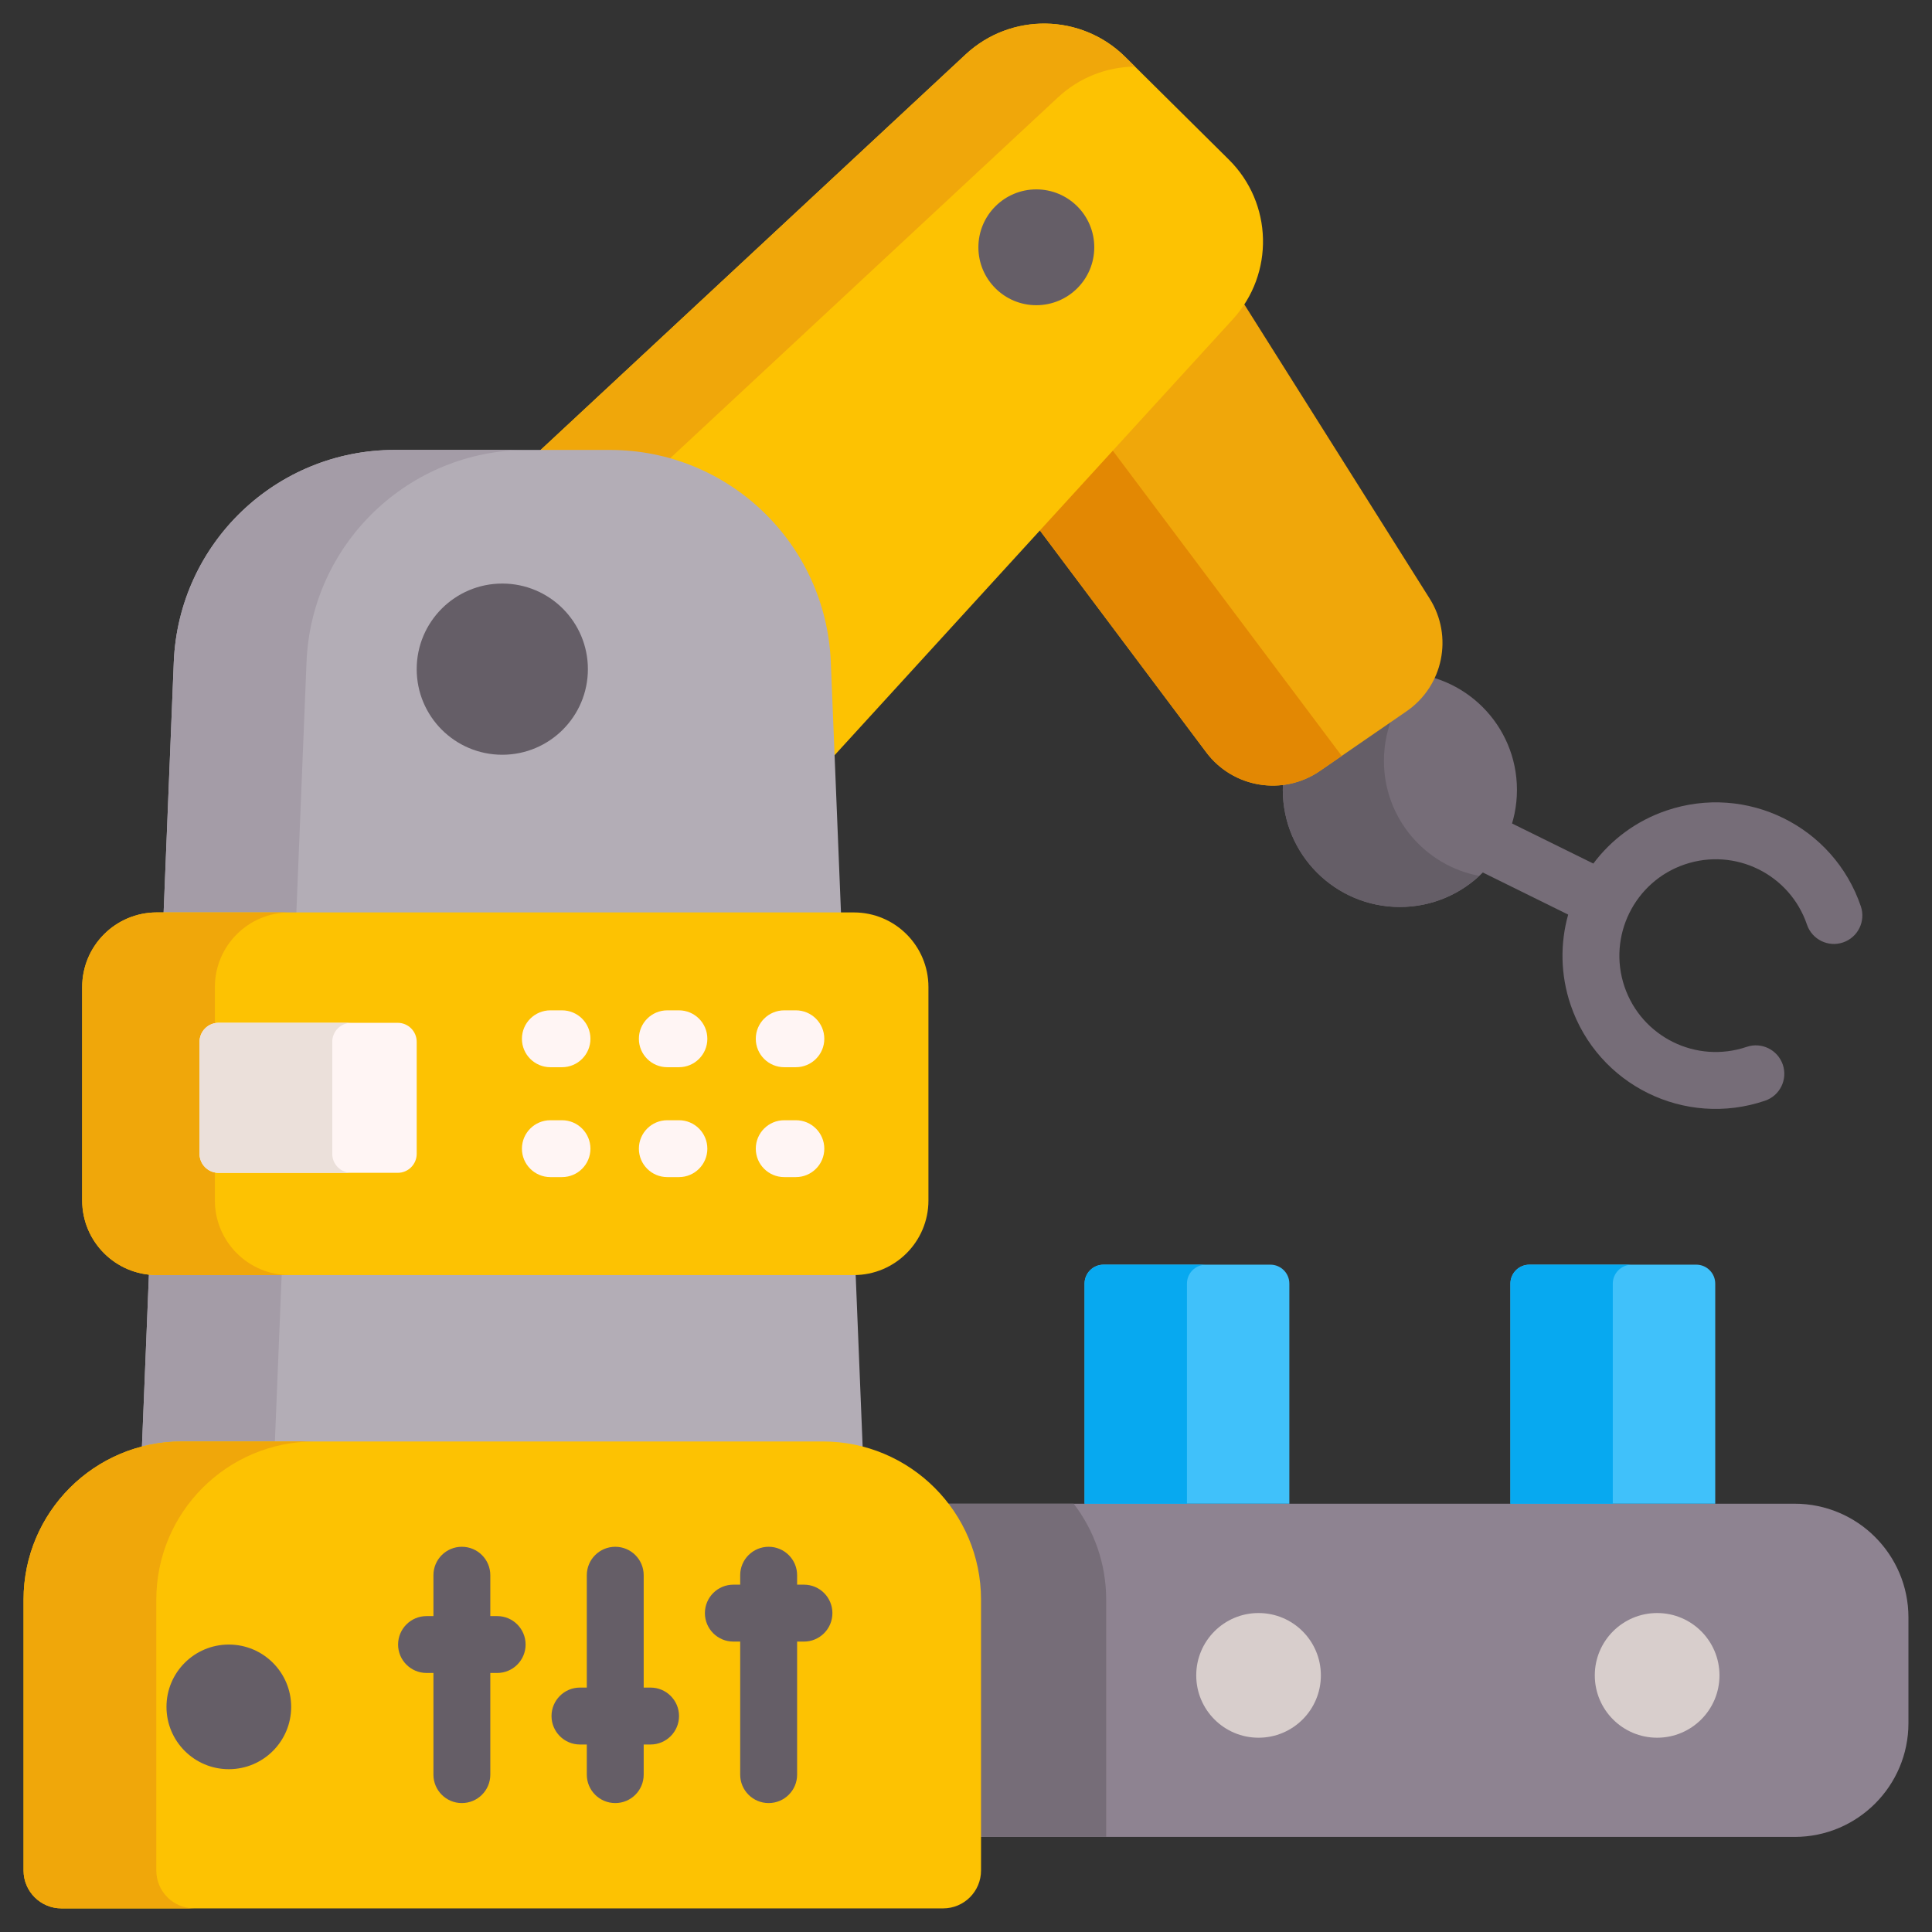 <svg width="41" height="41" viewBox="0 0 41 41" fill="none" xmlns="http://www.w3.org/2000/svg">
<rect x="0" y="0" width="41" height="41" fill="#333333" stroke="none"/>
<g clip-path="url(#clip0_348_137)">
<path d="M39.49 19.234C38.912 17.533 37.067 16.623 35.365 17.201C34.722 17.419 34.192 17.82 33.813 18.326L30.373 16.63C30.074 16.482 29.712 16.605 29.564 16.904C29.417 17.203 29.54 17.565 29.839 17.712L33.279 19.409C33.108 20.018 33.113 20.683 33.331 21.326C33.911 23.032 35.758 23.936 37.456 23.359C37.772 23.252 37.941 22.909 37.834 22.594C37.726 22.278 37.383 22.109 37.068 22.216C35.998 22.579 34.838 22.008 34.474 20.938C34.112 19.87 34.685 18.706 35.753 18.344C36.823 17.981 37.983 18.552 38.347 19.623C38.454 19.938 38.797 20.107 39.112 20C39.428 19.893 39.597 19.55 39.49 19.234Z" fill="#766D78"/>
<path d="M29.708 19.247C31.08 19.247 32.192 18.135 32.192 16.762C32.192 15.39 31.08 14.278 29.708 14.278C28.335 14.278 27.223 15.39 27.223 16.762C27.223 18.135 28.335 19.247 29.708 19.247Z" fill="#766D78"/>
<path d="M31.393 18.588C30.95 18.997 30.359 19.248 29.708 19.248C28.336 19.248 27.223 18.135 27.223 16.762C27.223 15.39 28.336 14.278 29.708 14.278C29.865 14.278 30.02 14.292 30.168 14.32C29.677 14.774 29.369 15.424 29.369 16.146C29.369 17.361 30.241 18.372 31.393 18.588Z" fill="#655E67"/>
<path d="M30.339 12.702L23.495 1.839L17.896 5.693L25.598 15.966C26.167 16.723 27.23 16.897 28.01 16.361L29.848 15.095C30.628 14.559 30.845 13.503 30.339 12.702Z" fill="#F0A70A"/>
<path d="M28.475 16.04L28.01 16.361C27.231 16.897 26.167 16.723 25.599 15.965L17.896 5.693L23.495 1.839L24.347 3.191L20.712 5.693L28.416 15.965C28.435 15.991 28.454 16.016 28.475 16.04Z" fill="#E38803"/>
<path d="M7.347 20.094C5.443 18.207 5.491 15.115 7.454 13.289L20.491 1.156C21.452 0.262 22.947 0.285 23.88 1.209L26.078 3.387C27.011 4.311 27.048 5.806 26.163 6.775L14.151 19.924C12.343 21.904 9.251 21.981 7.347 20.094Z" fill="#FDC202"/>
<path d="M21.992 6.477C22.671 6.477 23.222 5.927 23.222 5.248C23.222 4.569 22.671 4.019 21.992 4.019C21.314 4.019 20.763 4.569 20.763 5.248C20.763 5.927 21.314 6.477 21.992 6.477Z" fill="#655E67"/>
<path d="M9.306 21.006C9.434 21.133 9.568 21.252 9.707 21.361C8.844 21.184 8.022 20.762 7.347 20.094C5.443 18.208 5.492 15.116 7.454 13.289L20.491 1.156C21.452 0.262 22.948 0.285 23.88 1.209L24.085 1.413C23.498 1.42 22.912 1.637 22.45 2.068L9.412 14.201C7.45 16.027 7.401 19.12 9.306 21.006Z" fill="#F0A70A"/>
<path d="M40.5 34.325V36.568C40.5 37.9 39.419 38.982 38.086 38.982H15.562V31.911H38.085C39.419 31.911 40.5 32.992 40.5 34.325Z" fill="#8E8391"/>
<path d="M26.708 36.877C27.439 36.877 28.031 36.285 28.031 35.554C28.031 34.823 27.439 34.231 26.708 34.231C25.978 34.231 25.386 34.823 25.386 35.554C25.386 36.285 25.978 36.877 26.708 36.877Z" fill="#D8CECC"/>
<path d="M35.167 36.877C35.898 36.877 36.49 36.285 36.49 35.554C36.49 34.823 35.898 34.231 35.167 34.231C34.437 34.231 33.844 34.823 33.844 35.554C33.844 36.285 34.437 36.877 35.167 36.877Z" fill="#D8CECC"/>
<path d="M27.362 31.911H23.016V27.241C23.016 27.018 23.196 26.838 23.418 26.838H26.959C27.182 26.838 27.362 27.018 27.362 27.241V31.911Z" fill="#40C1FA"/>
<path d="M36.4 31.911H32.053V27.241C32.053 27.018 32.234 26.838 32.456 26.838H35.997C36.219 26.838 36.4 27.018 36.4 27.241V31.911Z" fill="#40C1FA"/>
<path d="M25.591 26.839C25.369 26.839 25.189 27.018 25.189 27.241V31.911H23.016V27.241C23.016 27.018 23.196 26.839 23.418 26.839H25.591Z" fill="#07A9F0"/>
<path d="M34.629 26.839C34.407 26.839 34.226 27.018 34.226 27.241V31.911H32.053V27.241C32.053 27.018 32.234 26.839 32.456 26.839H34.629Z" fill="#07A9F0"/>
<path d="M23.475 33.949V38.982H15.562V31.911H22.786C23.218 32.476 23.475 33.182 23.475 33.949Z" fill="#766D78"/>
<path d="M18.387 32.68H2.932L3.688 14.05C3.79 11.534 5.859 9.548 8.377 9.548H12.942C15.46 9.548 17.529 11.534 17.631 14.05L18.387 32.68Z" fill="#B3ADB6"/>
<path d="M10.659 16.017C11.662 16.017 12.476 15.204 12.476 14.2C12.476 13.197 11.662 12.384 10.659 12.384C9.656 12.384 8.843 13.197 8.843 14.2C8.843 15.204 9.656 16.017 10.659 16.017Z" fill="#655E67"/>
<path d="M11.194 9.548C8.676 9.548 6.607 11.534 6.505 14.05L5.749 32.68H2.932L3.688 14.05C3.79 11.534 5.859 9.548 8.377 9.548H11.194Z" fill="#A49CA7"/>
<path d="M18.119 27.059H3.328C2.453 27.059 1.744 26.35 1.744 25.475V20.947C1.744 20.072 2.453 19.363 3.328 19.363H18.119C18.994 19.363 19.703 20.072 19.703 20.947V25.475C19.703 26.35 18.994 27.059 18.119 27.059Z" fill="#FDC202"/>
<path d="M11.926 21.441H11.68C11.347 21.441 11.076 21.711 11.076 22.045C11.076 22.378 11.347 22.648 11.68 22.648H11.926C12.26 22.648 12.53 22.378 12.53 22.045C12.53 21.711 12.26 21.441 11.926 21.441Z" fill="#FFF5F4"/>
<path d="M14.408 21.441H14.161C13.828 21.441 13.558 21.711 13.558 22.045C13.558 22.378 13.828 22.648 14.161 22.648H14.408C14.741 22.648 15.011 22.378 15.011 22.045C15.011 21.711 14.741 21.441 14.408 21.441Z" fill="#FFF5F4"/>
<path d="M16.643 22.648H16.889C17.222 22.648 17.493 22.378 17.493 22.045C17.493 21.711 17.222 21.441 16.889 21.441H16.643C16.309 21.441 16.039 21.711 16.039 22.045C16.039 22.378 16.309 22.648 16.643 22.648Z" fill="#FFF5F4"/>
<path d="M11.926 23.773H11.68C11.347 23.773 11.076 24.043 11.076 24.377C11.076 24.71 11.347 24.98 11.68 24.98H11.926C12.26 24.98 12.53 24.71 12.53 24.377C12.53 24.044 12.26 23.773 11.926 23.773Z" fill="#FFF5F4"/>
<path d="M14.408 23.773H14.161C13.828 23.773 13.558 24.043 13.558 24.377C13.558 24.71 13.828 24.98 14.161 24.98H14.408C14.741 24.98 15.011 24.71 15.011 24.377C15.011 24.044 14.741 23.773 14.408 23.773Z" fill="#FFF5F4"/>
<path d="M16.889 23.773H16.643C16.309 23.773 16.039 24.043 16.039 24.377C16.039 24.71 16.309 24.98 16.643 24.98H16.889C17.222 24.98 17.493 24.71 17.493 24.377C17.493 24.044 17.222 23.773 16.889 23.773Z" fill="#FFF5F4"/>
<path d="M1.305 40.499H20.014C20.459 40.499 20.819 40.139 20.819 39.694V33.948C20.819 32.093 19.315 30.59 17.46 30.59H3.859C2.004 30.59 0.5 32.093 0.5 33.948V39.694C0.5 40.139 0.86 40.499 1.305 40.499Z" fill="#FDC202"/>
<path d="M4.856 37.545C5.587 37.545 6.179 36.953 6.179 36.222C6.179 35.492 5.587 34.9 4.856 34.9C4.125 34.9 3.533 35.492 3.533 36.222C3.533 36.953 4.125 37.545 4.856 37.545Z" fill="#655E67"/>
<path d="M17.061 33.629H16.916V33.428C16.916 33.095 16.645 32.825 16.312 32.825C15.979 32.825 15.708 33.095 15.708 33.428V33.629H15.563C15.229 33.629 14.959 33.9 14.959 34.233C14.959 34.566 15.229 34.837 15.563 34.837H15.708V37.661C15.708 37.994 15.979 38.264 16.312 38.264C16.645 38.264 16.916 37.994 16.916 37.661V34.837H17.061C17.395 34.837 17.665 34.566 17.665 34.233C17.665 33.9 17.395 33.629 17.061 33.629Z" fill="#655E67"/>
<path d="M13.806 35.813H13.66V33.428C13.66 33.095 13.39 32.825 13.057 32.825C12.723 32.825 12.453 33.095 12.453 33.428V35.813H12.307C11.974 35.813 11.704 36.084 11.704 36.417C11.704 36.75 11.974 37.021 12.307 37.021H12.453V37.661C12.453 37.994 12.723 38.264 13.057 38.264C13.39 38.264 13.66 37.994 13.66 37.661V37.021H13.806C14.139 37.021 14.41 36.75 14.41 36.417C14.41 36.084 14.139 35.813 13.806 35.813Z" fill="#655E67"/>
<path d="M10.551 34.296H10.405V33.428C10.405 33.095 10.135 32.825 9.801 32.825C9.468 32.825 9.198 33.095 9.198 33.428V34.296H9.052C8.719 34.296 8.448 34.566 8.448 34.9C8.448 35.233 8.719 35.503 9.052 35.503H9.198V37.661C9.198 37.994 9.468 38.264 9.801 38.264C10.135 38.264 10.405 37.994 10.405 37.661V35.503H10.551C10.884 35.503 11.154 35.233 11.154 34.9C11.154 34.566 10.884 34.296 10.551 34.296Z" fill="#655E67"/>
<path d="M6.145 27.059H3.328C2.453 27.059 1.744 26.349 1.744 25.475V20.948C1.744 20.072 2.453 19.363 3.328 19.363H6.145C5.27 19.363 4.56 20.072 4.56 20.948V25.475C4.56 26.349 5.27 27.059 6.145 27.059Z" fill="#F0A70A"/>
<path d="M3.317 33.949V39.694C3.317 40.139 3.677 40.499 4.122 40.499H1.305C0.861 40.499 0.5 40.139 0.5 39.694V33.949C0.5 32.093 2.003 30.59 3.859 30.59H6.675C4.82 30.59 3.317 32.093 3.317 33.949Z" fill="#F0A70A"/>
<path d="M8.441 24.889H4.637C4.415 24.889 4.235 24.708 4.235 24.486V22.109C4.235 21.887 4.415 21.706 4.637 21.706H8.441C8.663 21.706 8.843 21.887 8.843 22.109V24.486C8.843 24.708 8.663 24.889 8.441 24.889Z" fill="#FFF5F4"/>
<path d="M7.454 24.889H4.637C4.415 24.889 4.234 24.708 4.234 24.486V22.109C4.234 21.887 4.415 21.706 4.637 21.706H7.454C7.232 21.706 7.051 21.887 7.051 22.109V24.486C7.051 24.708 7.232 24.889 7.454 24.889Z" fill="#EBE0DA"/>
</g>
<defs>
<clipPath id="clip0_348_137">
<rect width="40" height="40" fill="white" transform="translate(0.5 0.5)"/>
</clipPath>
</defs>
</svg>

